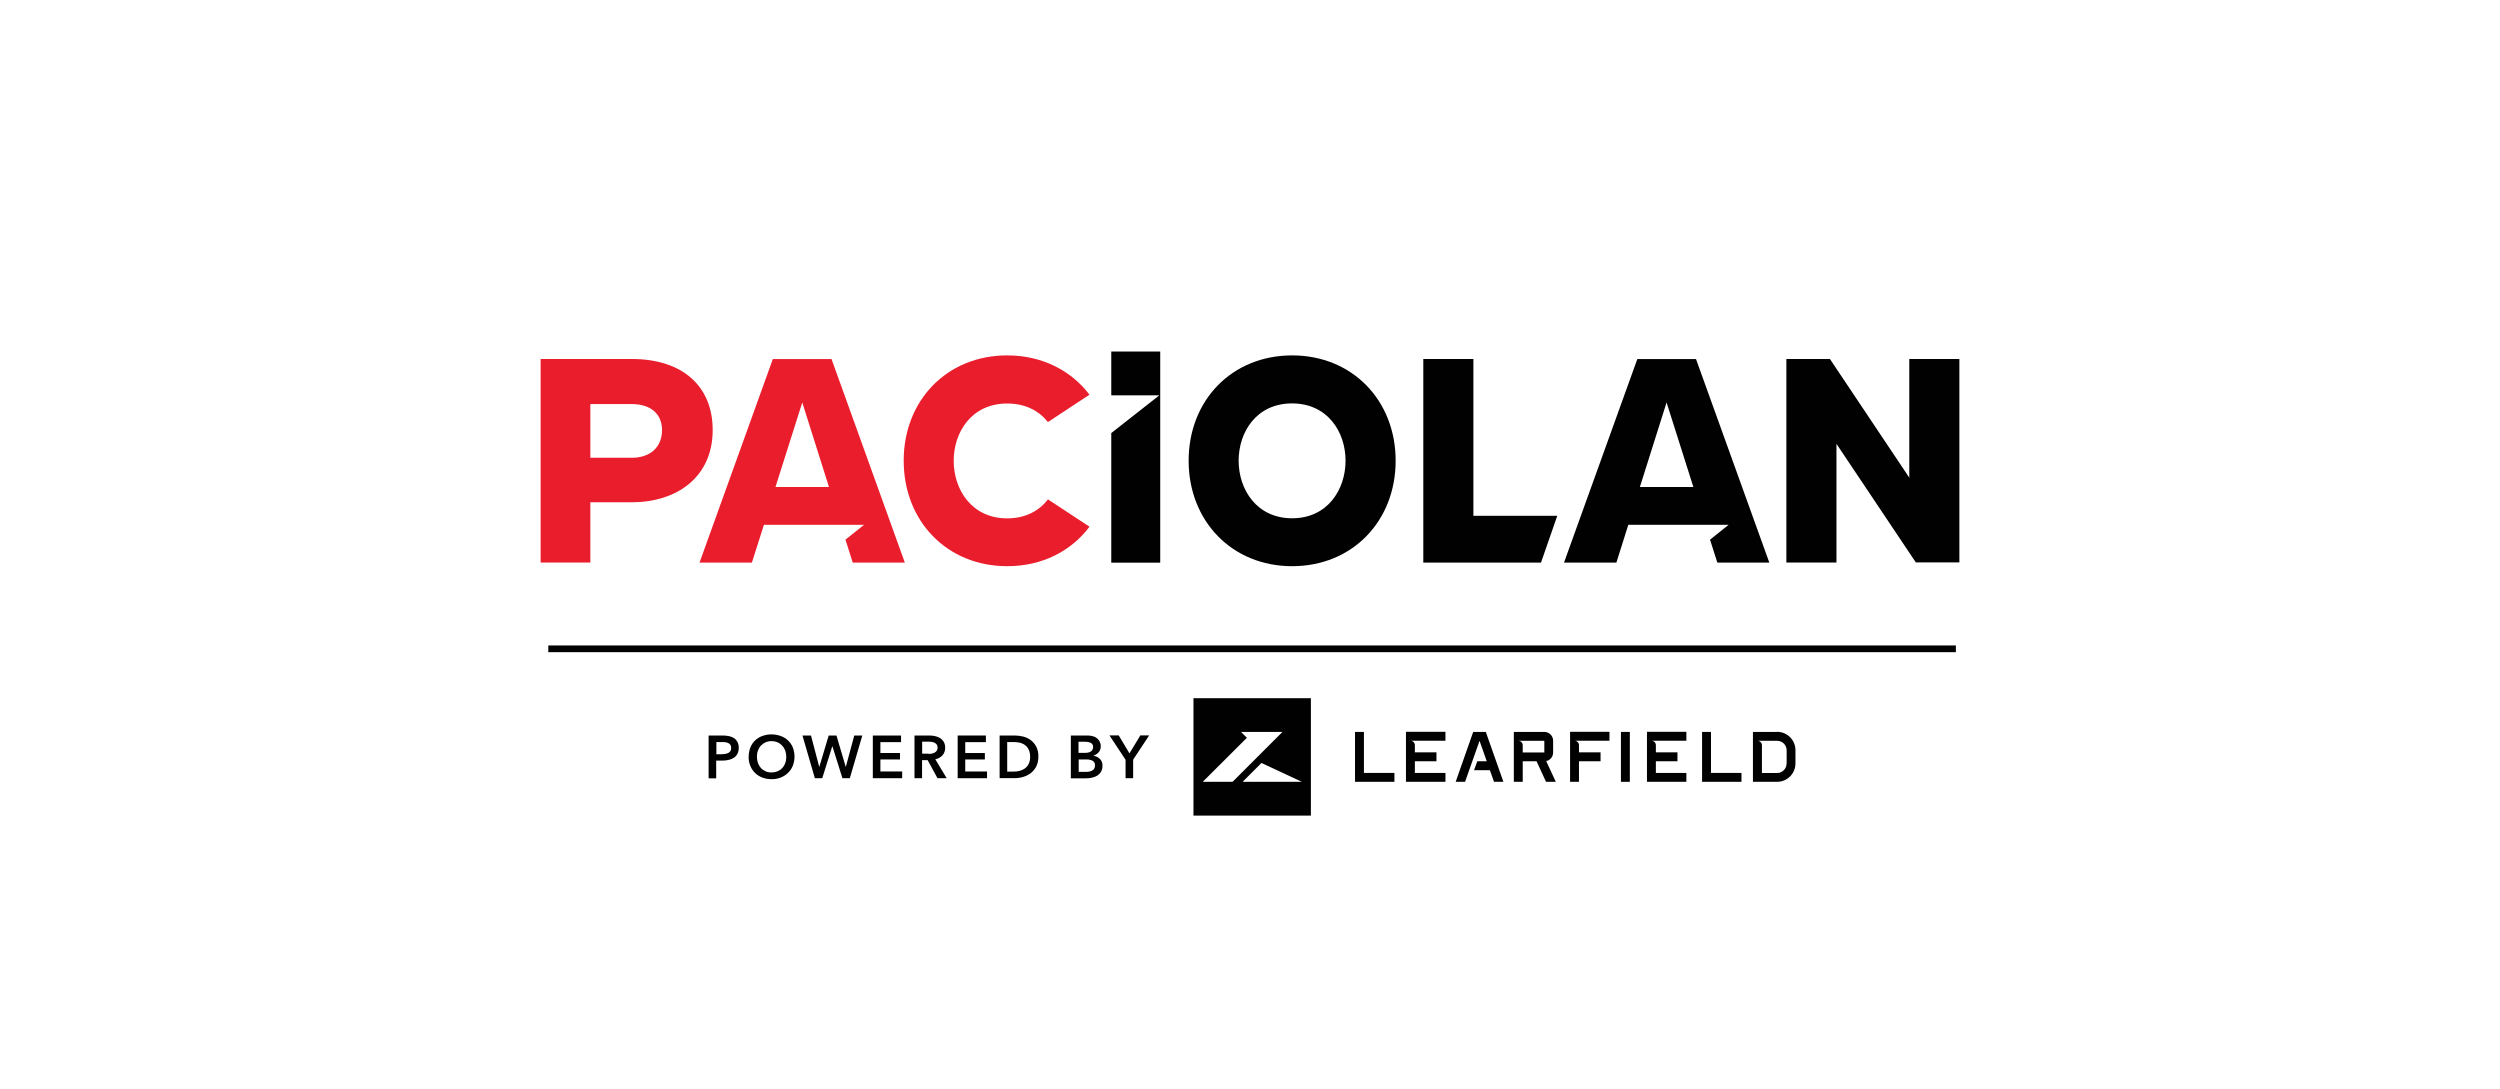 <?xml version="1.0" encoding="UTF-8"?>
<svg id="Layer_1" xmlns="http://www.w3.org/2000/svg" version="1.1" viewBox="0 0 264 115">
  <!-- Generator: Adobe Illustrator 29.5.1, SVG Export Plug-In . SVG Version: 2.1.0 Build 141)  -->
  <defs>
    <style>
      .st0 {
        fill: #e91d2c;
      }

      .st1 {
        fill: #010101;
      }
    </style>
  </defs>
  <g id="powered_by">
    <g id="wbg">
      <path class="st0" d="M91.24,55.42h-10.57l-1.27,3.99h-5.53l7.74-21.49h6.2l7.74,21.49h-5.5l-.77-2.42,1.96-1.57ZM87.54,51.43l-2.82-8.93-2.83,8.93h5.65Z"/>
      <path class="st1" d="M182.54,55.42h-10.59l-1.26,3.99h-5.53l7.74-21.49h6.2l7.74,21.49h-5.49l-.77-2.42,1.96-1.57ZM178.82,51.43l-2.83-8.93-2.82,8.93h5.65Z"/>
      <path class="st1" d="M74.84,77.67h1.47c.23,0,.47.02.7.07.19.04.37.12.54.23.15.11.26.25.34.41.09.19.13.39.12.6,0,.22-.04.44-.14.63-.09.17-.22.31-.38.41-.17.11-.36.19-.56.23-.22.05-.45.07-.68.07h-.62v1.87h-.8v-4.51ZM76.21,79.64c.13,0,.25,0,.38-.03.11-.02.22-.05.32-.1.09-.05.17-.12.22-.2.06-.1.09-.21.08-.33,0-.11-.02-.23-.08-.32-.06-.08-.13-.15-.22-.19-.1-.05-.2-.08-.31-.09-.12-.02-.24-.02-.36-.02h-.59v1.29h.56Z"/>
      <path class="st1" d="M79.06,79.91c0-.33.06-.67.18-.98.11-.28.28-.53.5-.74.22-.21.48-.37.76-.47.31-.11.64-.17.97-.17.33,0,.66.06.97.17.29.1.55.26.77.47.22.21.4.46.51.74.24.62.24,1.32,0,1.94-.12.28-.29.54-.51.75-.22.21-.48.38-.77.49-.31.12-.64.18-.97.17-.33,0-.66-.05-.97-.17-.58-.22-1.04-.67-1.27-1.24-.12-.31-.18-.63-.18-.97ZM79.93,79.91c0,.23.04.45.11.67.07.19.18.37.32.53.14.15.31.26.49.34.2.09.41.13.63.12.22,0,.43-.04.63-.12.19-.08.36-.19.49-.34.14-.15.25-.33.32-.53.08-.21.11-.44.11-.67,0-.22-.04-.44-.11-.65-.07-.19-.18-.37-.32-.52-.14-.15-.3-.27-.49-.35-.41-.17-.86-.17-1.27,0-.18.08-.35.2-.49.35-.14.15-.24.33-.31.52-.08.21-.11.43-.11.65Z"/>
      <path class="st1" d="M84.76,77.67h.88l.87,3.31h.01l.99-3.31h.82l.98,3.31h.01l.89-3.31h.85l-1.32,4.51h-.78l-1.06-3.38h-.01l-1.06,3.38h-.78l-1.31-4.51Z"/>
      <path class="st1" d="M92.16,77.67h2.99v.7h-2.18v1.15h2.07v.68h-2.07v1.27h2.3v.71h-3.1v-4.52Z"/>
      <path class="st1" d="M96.58,77.67h1.57c.21,0,.41.02.62.07.19.04.37.12.53.22.15.1.28.24.37.4.1.19.15.39.14.6.01.29-.09.58-.28.8-.2.22-.47.36-.76.42l1.2,2h-.97l-1.04-1.91h-.59v1.91h-.8v-4.51ZM98.04,79.61c.11,0,.23,0,.34-.03.11-.02.21-.05.31-.1.09-.05.17-.12.23-.2.06-.1.1-.22.09-.34,0-.11-.03-.21-.08-.3-.05-.08-.13-.14-.21-.19-.09-.05-.19-.08-.29-.1-.1-.02-.21-.03-.32-.03h-.73v1.27h.66Z"/>
      <path class="st1" d="M101.13,77.67h2.98v.7h-2.18v1.15h2.07v.68h-2.07v1.27h2.3v.71h-3.1v-4.52Z"/>
      <path class="st1" d="M105.56,77.67h1.6c.3,0,.6.04.89.11.29.07.56.2.8.38.24.18.44.42.58.69.16.33.24.7.22,1.07.01.35-.07.71-.22,1.02-.14.27-.34.51-.58.7-.24.18-.51.32-.8.4-.29.09-.59.13-.89.13h-1.6v-4.52ZM107.03,81.48c.21,0,.42-.02.62-.07.2-.05.39-.13.56-.25.17-.12.31-.28.41-.47.11-.24.17-.5.16-.76.01-.27-.04-.54-.16-.79-.09-.19-.24-.36-.41-.48-.17-.12-.36-.2-.56-.24-.21-.04-.41-.06-.62-.06h-.67v3.12h.67Z"/>
      <path class="st1" d="M113.1,77.67h1.76c.17,0,.34.02.5.06.16.04.31.1.44.2.28.2.45.53.44.88,0,.23-.07.46-.22.63-.15.17-.35.29-.57.36h0c.26.04.51.16.7.34.19.2.29.46.27.73,0,.22-.04.43-.15.62-.09.16-.23.3-.39.41-.17.1-.35.18-.55.22-.21.05-.42.07-.63.07h-1.62v-4.51ZM113.9,79.5h.71c.22.01.43-.04.61-.16.14-.11.22-.28.21-.45.02-.17-.07-.34-.22-.43-.21-.1-.45-.14-.68-.13h-.64v1.17ZM113.9,81.51h.72c.11,0,.22,0,.33-.02.11-.01.23-.05.33-.09.1-.05.18-.12.25-.2.07-.11.1-.23.1-.36.02-.2-.07-.39-.24-.5-.23-.11-.48-.16-.73-.14h-.75v1.31Z"/>
      <path class="st1" d="M118.85,80.22l-1.69-2.56h.98l1.13,1.9,1.15-1.9h.93l-1.69,2.56v1.96h-.8v-1.96Z"/>
      <polygon class="st1" points="144.03 77.29 143.09 77.29 143.09 82.56 147.25 82.56 147.25 81.62 144.03 81.62 144.03 77.29"/>
      <path class="st1" d="M148.47,82.56h4.17v-.94h-3.23v-1.23h2.28v-.94h-2.28v-.76c0-.26-.21-.47-.47-.47h3.7v-.94h-4.17v5.27Z"/>
      <polygon class="st1" points="155.57 77.29 153.72 82.56 154.71 82.56 156.24 78.23 157 80.39 156 80.39 155.66 81.33 157.33 81.33 157.77 82.56 158.76 82.56 156.9 77.29 155.57 77.29"/>
      <path class="st1" d="M164.01,79.46v-1.24c0-.52-.42-.93-.93-.93h-3.22v5.27h.94v-2.17h1.46l1,2.17h1.03l-1.01-2.19c.43-.09.73-.47.73-.91ZM163.08,79.46h-2.28v-.76c0-.26-.21-.47-.47-.47h2.75v1.23Z"/>
      <path class="st1" d="M165.8,82.56h.94v-2.17h2.28v-.94h-2.28v-.76c0-.26-.21-.47-.47-.47h3.69v-.94h-4.16v5.27Z"/>
      <rect class="st1" x="171.17" y="77.29" width=".94" height="5.27"/>
      <path class="st1" d="M173.92,82.56h4.16v-.94h-3.22v-1.23h2.28v-.94h-2.28v-.76c0-.26-.21-.47-.47-.47h3.69v-.94h-4.16v5.27Z"/>
      <polygon class="st1" points="180.68 77.29 179.74 77.29 179.74 82.56 183.9 82.56 183.9 81.62 180.68 81.62 180.68 77.29"/>
      <path class="st1" d="M187.66,77.29h-2.55v5.27h2.55c1.07,0,1.94-.87,1.94-1.94v-1.4c0-1.07-.87-1.94-1.94-1.94ZM188.66,80.63c0,.55-.45,1-1,1h-1.6v-2.93c0-.26-.21-.47-.47-.47h2.08c.55,0,1,.45,1,1h0s0,1.4,0,1.4Z"/>
      <path class="st1" d="M126.03,86.13h12.4v-12.4h-12.4v12.4ZM131.22,82.56l1.99-1.99,4.26,1.99h-6.25ZM131.04,77.29h4.39l-5.27,5.27h-3.15l4.66-4.65-.62-.62Z"/>
      <rect class="st1" x="57.9" y="68.16" width="148.64" height=".71"/>
      <path class="st0" d="M75.26,45.4c0,5.06-3.87,7.64-8.54,7.64h-4.38v6.36h-5.25v-21.49h9.63c5.34,0,8.54,2.86,8.54,7.5ZM69.91,45.4c0-1.66-1.17-2.73-3.19-2.73h-4.38v5.67h4.38c1.9,0,3.19-1.07,3.19-2.94Z"/>
      <path class="st0" d="M110.66,52.73l4.39,2.89c-1.93,2.58-5,4.17-8.69,4.17-6.36,0-10.93-4.76-10.93-11.14s4.58-11.12,10.93-11.12c3.69,0,6.75,1.6,8.69,4.15l-4.39,2.89c-.92-1.17-2.36-1.96-4.3-1.96-3.75,0-5.65,3.01-5.65,6.05s1.9,6.08,5.65,6.08c1.93,0,3.38-.8,4.3-2Z"/>
      <path class="st1" d="M147.38,48.65c0,6.39-4.58,11.14-10.93,11.14s-10.93-4.76-10.93-11.14,4.57-11.12,10.93-11.12,10.93,4.76,10.93,11.12ZM142.09,48.65c0-3.04-1.9-6.05-5.65-6.05s-5.64,3.01-5.64,6.05,1.9,6.08,5.65,6.08,5.64-3.04,5.64-6.08h0Z"/>
      <path class="st1" d="M164.45,54.46l-1.72,4.95h-12.43v-21.5h5.29v16.56h8.87Z"/>
      <path class="st1" d="M206.91,37.9v21.49h-4.6l-8.38-12.52v12.53h-5.29v-21.49h4.6l8.38,12.53v-12.53h5.29Z"/>
      <polygon class="st1" points="122.52 37.12 117.35 37.12 117.35 41.75 122.42 41.75 117.35 45.73 117.35 59.42 122.52 59.42 122.52 41.75 122.52 41.75 122.52 37.12"/>
    </g>
  </g>
</svg>